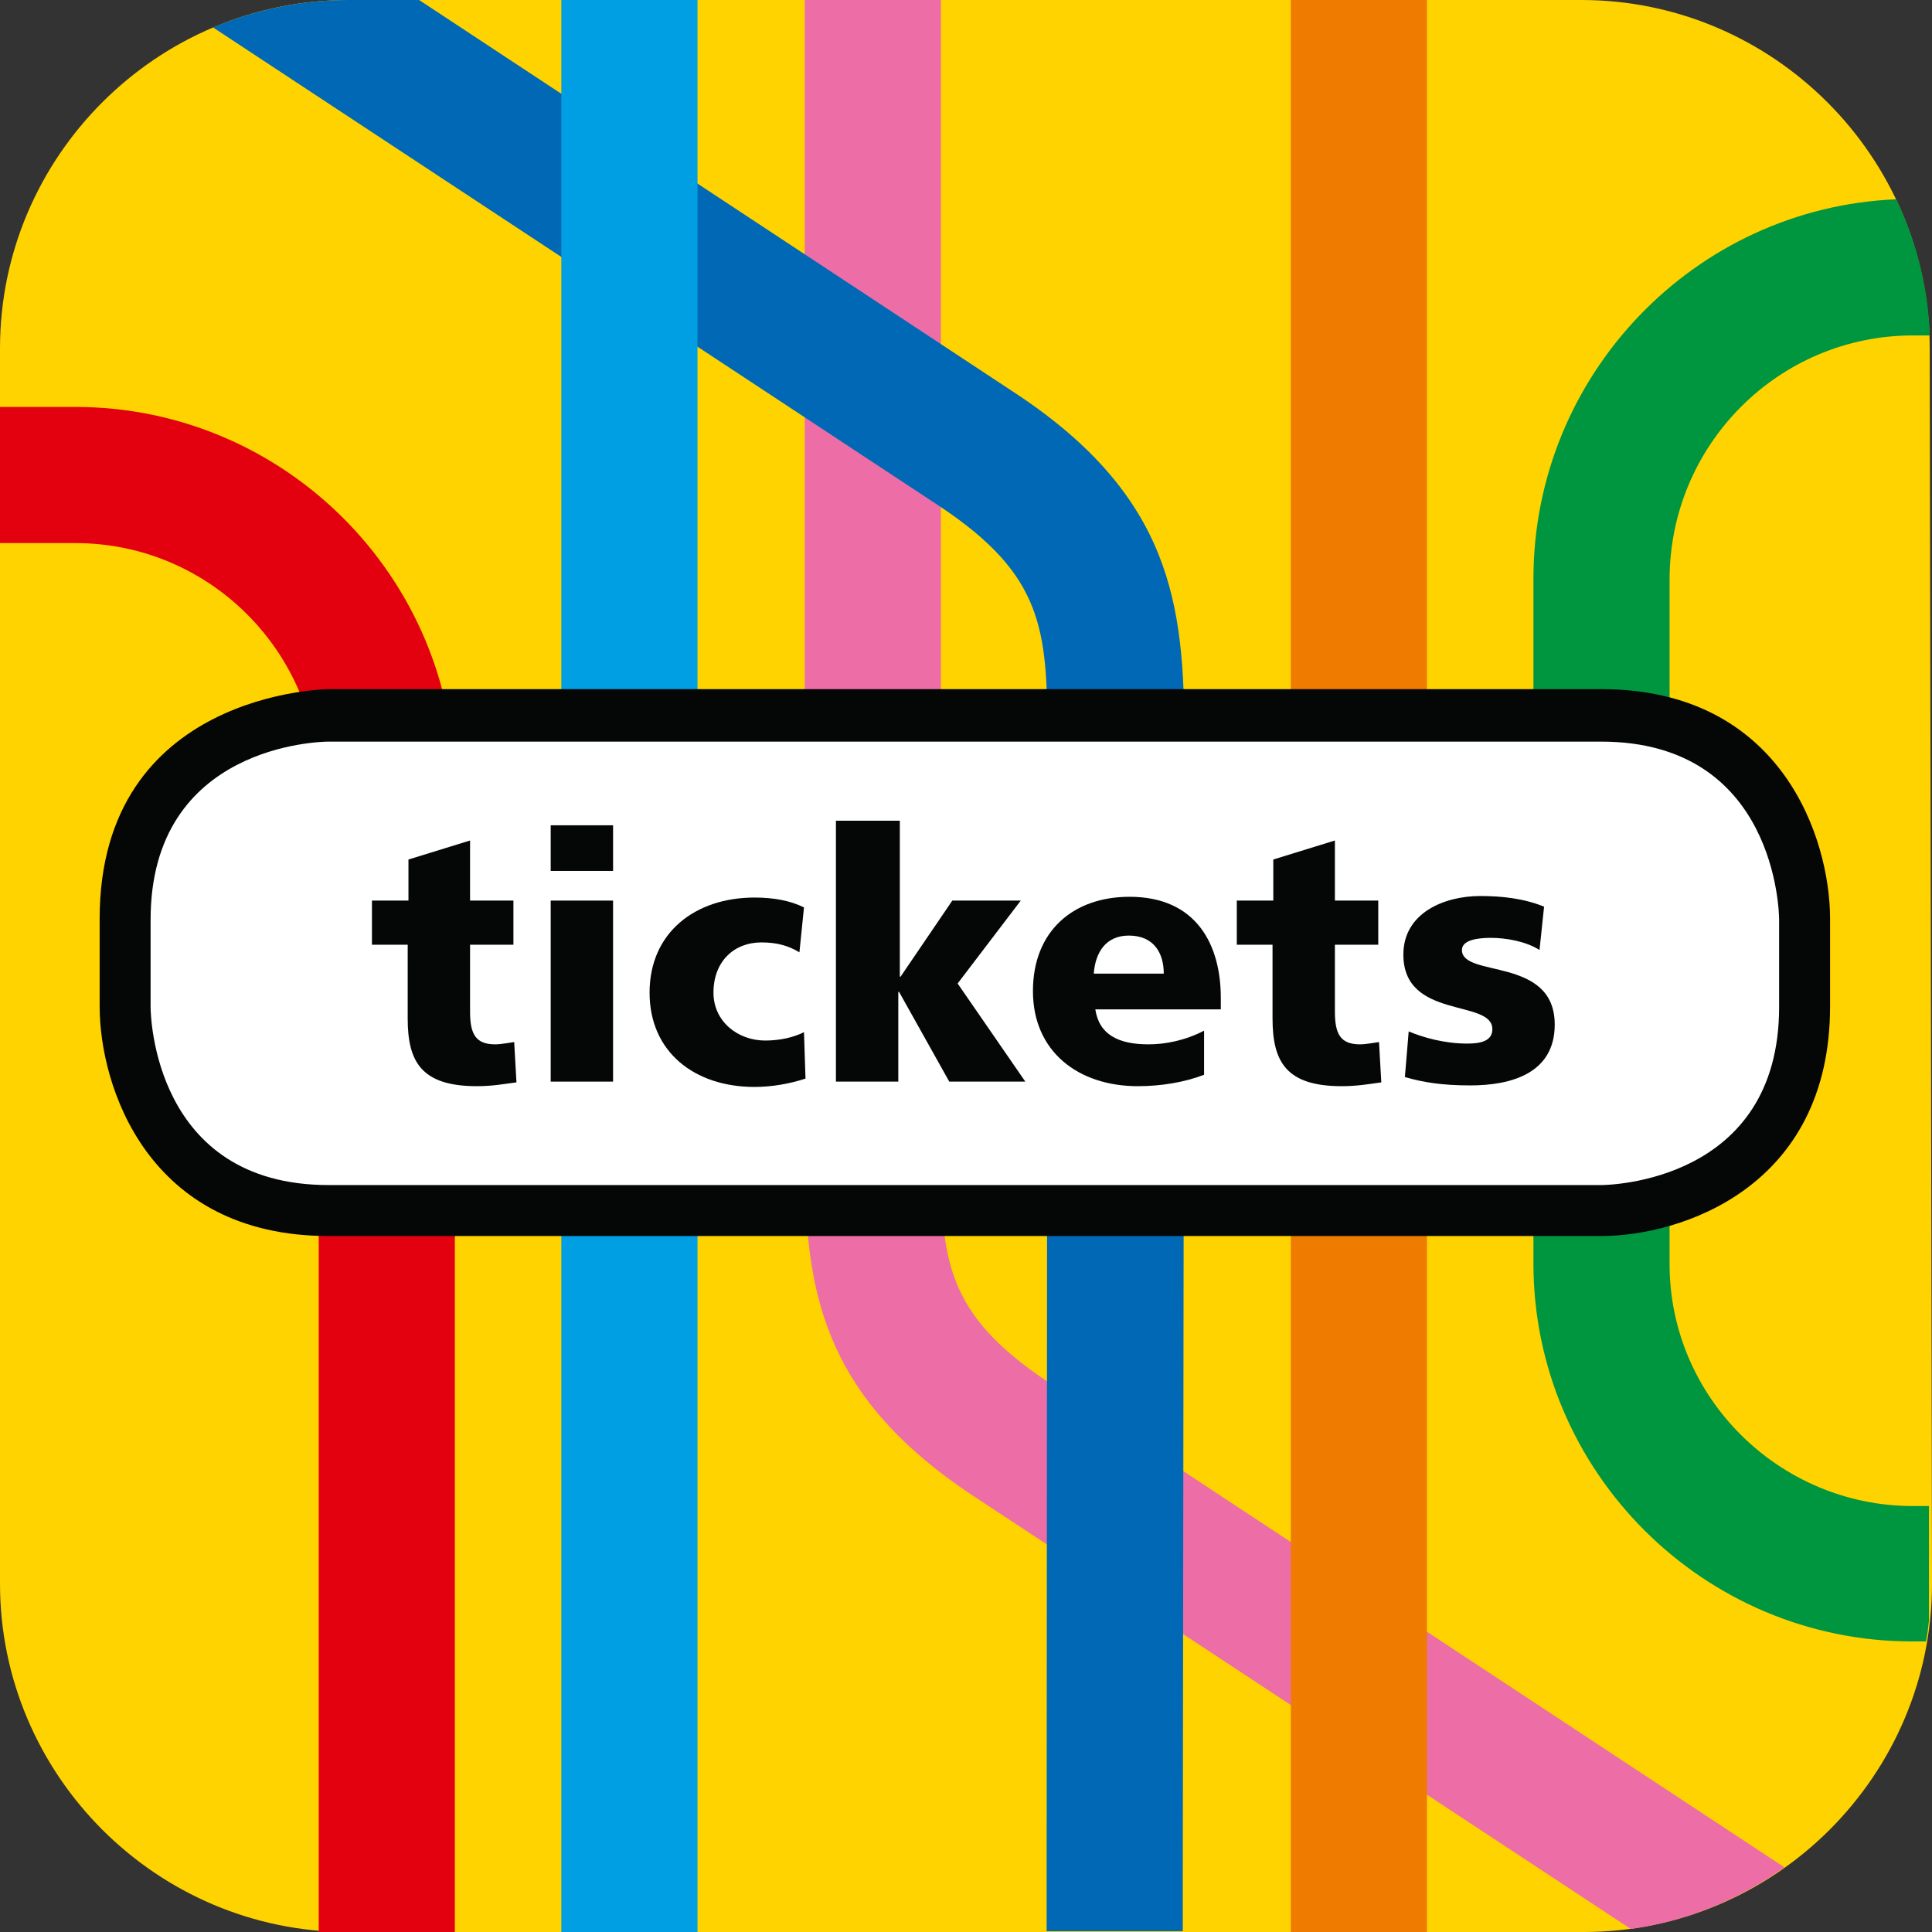 <?xml version="1.0" encoding="UTF-8"?>
<!-- Generator: Adobe Illustrator 25.2.1, SVG Export Plug-In . SVG Version: 6.00 Build 0)  -->
<svg xmlns="http://www.w3.org/2000/svg" xmlns:xlink="http://www.w3.org/1999/xlink" version="1.2" x="0px" y="0px" viewBox="0 0 254 254" overflow="visible" xml:space="preserve">
<rect x="0" y="0" width="254" height="254" fill="#333333" stroke="none"/>
<g id="Fläche_Rund">
	<path fill="#FFD300" d="M253.7,45.8c0-25.2-20.6-45.8-45.8-45.8H45.8C20.6,0,0,20.6,0,45.8v162.4C0,233.4,20.6,254,45.8,254h162.4   c25.2,0,45.8-20.6,45.8-45.8L253.7,45.8z"></path>
</g>
<g id="Plan_PATH">
	<path fill="#00963F" d="M253.7,198h-2.2c-17.6,0-32-14.3-32-31.8v-90c0-17.7,14.3-32.1,32-32.1h2.2c-0.2-6.4-1.8-12.4-4.4-17.9   c-26.5,1.1-47.7,23.1-47.7,49.9v90c0,27.4,22.4,49.7,49.8,49.7h1.8c0.2-0.9,0.3-1.8,0.4-2.7V198z"></path>
	<path fill="#E3000F" d="M9.9,53.5H0v17.9h9.9c17.7,0,32,14.4,32,32.1l0,150.5h17.9l0-150.5C59.8,75.9,37.4,53.5,9.9,53.5z"></path>
	<path fill="#ED6DA6" d="M234.6,245.5l-96.8-63.8c-13.5-9-14.1-16.1-14.1-30.2v-30.9l0-120.6h-17.9l0,120.6v30.9   c0,17.3,1.6,31.6,22.2,45.2l86.4,56.9C221.8,252.6,228.7,249.7,234.6,245.5z"></path>
	<rect x="169.7" fill="#EF7C00" width="17.9" height="254"></rect>
	<path fill="#0068B4" d="M155.7,96.9c0-17.3-1.6-31.6-22.2-45.2L55.1,0h-9.3C39.5,0,33.5,1.3,28,3.6l95.6,63   c13.5,9,14.1,16.1,14.1,30.2l-0.1,149.9v7.2h17.9v-7.2L155.7,96.9z"></path>
	<rect x="73.8" y="0" fill="#009EE3" width="17.9" height="254"></rect>
</g>
<g id="TICKETS">
	<path fill="#FFFFFF" d="M43.2,93.7c0,0-26.8,0-26.8,26.8V132c0,0,0,26.8,26.8,26.8h167.3c0,0,26.7,0,26.7-26.8v-11.5   c0,0,0-26.8-26.7-26.8H43.2z"></path>
	<path fill="#050606" d="M210.5,162.5H43.2c-23.8,0-30.1-19.7-30.1-30.2v-11.5c0-29.8,29.8-30.2,30.1-30.2h167.3   c23.8,0,30.1,19.7,30.1,30.2v11.5C240.6,156.2,220.9,162.5,210.5,162.5z M43.2,97.5c-1,0-23.4,0.4-23.4,23.4v11.5   c0,1,0.4,23.4,23.4,23.4h167.3c1,0,23.4-0.4,23.4-23.4v-11.5c0-0.9-0.4-23.4-23.4-23.4H43.2z"></path>
	<path fill="#050606" d="M48.9,118.4h4.8V113l8.1-2.5v7.9h5.7v5.8h-5.7v8.8c0,2.9,0.7,4.3,3.3,4.3c0.8,0,1.7-0.2,2.5-0.3l0.3,5.3   c-1.6,0.2-3.1,0.5-5.2,0.5c-7.3,0-9.1-3.2-9.1-8.9v-9.7h-4.7V118.4z"></path>
	<path fill="#050606" d="M80.6,114.5h-8.2v-6h8.2V114.5z M72.4,118.4h8.2v23.8h-8.2V118.4z"></path>
	<path fill="#050606" d="M105.1,125.2c-1.5-0.9-3-1.3-5-1.3c-3.6,0-6.3,2.5-6.3,6.6c0,3.8,3.2,6.3,6.8,6.3c1.9,0,3.7-0.4,5.1-1.1   l0.2,6.1c-2.1,0.7-4.5,1.1-6.7,1.1c-7.9,0-13.8-4.6-13.8-12.4c0-7.9,6-12.5,13.8-12.5c2.5,0,4.7,0.4,6.5,1.3L105.1,125.2z"></path>
	<path fill="#050606" d="M110.1,107.9h8.2v20.5h0.1l6.8-10h9l-8.3,10.9l8.9,12.9h-10l-6.6-11.8h-0.1v11.8h-8.2V107.9z"></path>
	<path fill="#050606" d="M144,132.7c0.5,3.3,3,4.6,7,4.6c2.2,0,4.8-0.5,7.3-1.8v5.8c-2.6,1-5.7,1.5-8.7,1.5   c-7.9,0-13.8-4.6-13.8-12.5c0-7.9,5.3-12.4,12.7-12.4c8.8,0,12,6.3,12,13.3v1.5H144z M153,128c0-2.7-1.3-5-4.6-5   c-3,0-4.4,2.2-4.6,5H153z"></path>
	<path fill="#050606" d="M162.6,118.4h4.8V113l8.1-2.5v7.9h5.7v5.8h-5.7v8.8c0,2.9,0.7,4.3,3.3,4.3c0.8,0,1.7-0.2,2.5-0.3l0.3,5.3   c-1.5,0.2-3.1,0.5-5.2,0.5c-7.3,0-9.1-3.2-9.1-8.9v-9.7h-4.7V118.4z"></path>
	<path fill="#050606" d="M185.2,135.6c1.9,0.8,4.7,1.6,7.7,1.6c1.7,0,3.3-0.3,3.3-1.9c0-4-11.7-1.2-11.7-9.8c0-5.5,5.4-7.7,10.1-7.7   c2.8,0,5.7,0.3,8.4,1.4l-0.6,5.7c-1.7-1.1-4.3-1.6-6.4-1.6c-1.8,0-3.8,0.3-3.8,1.6c0,3.7,12.2,0.8,12.2,9.8c0,6.4-5.7,8-11.1,8   c-3.7,0-6.2-0.4-8.6-1.1L185.2,135.6z"></path>
</g>
</svg>
